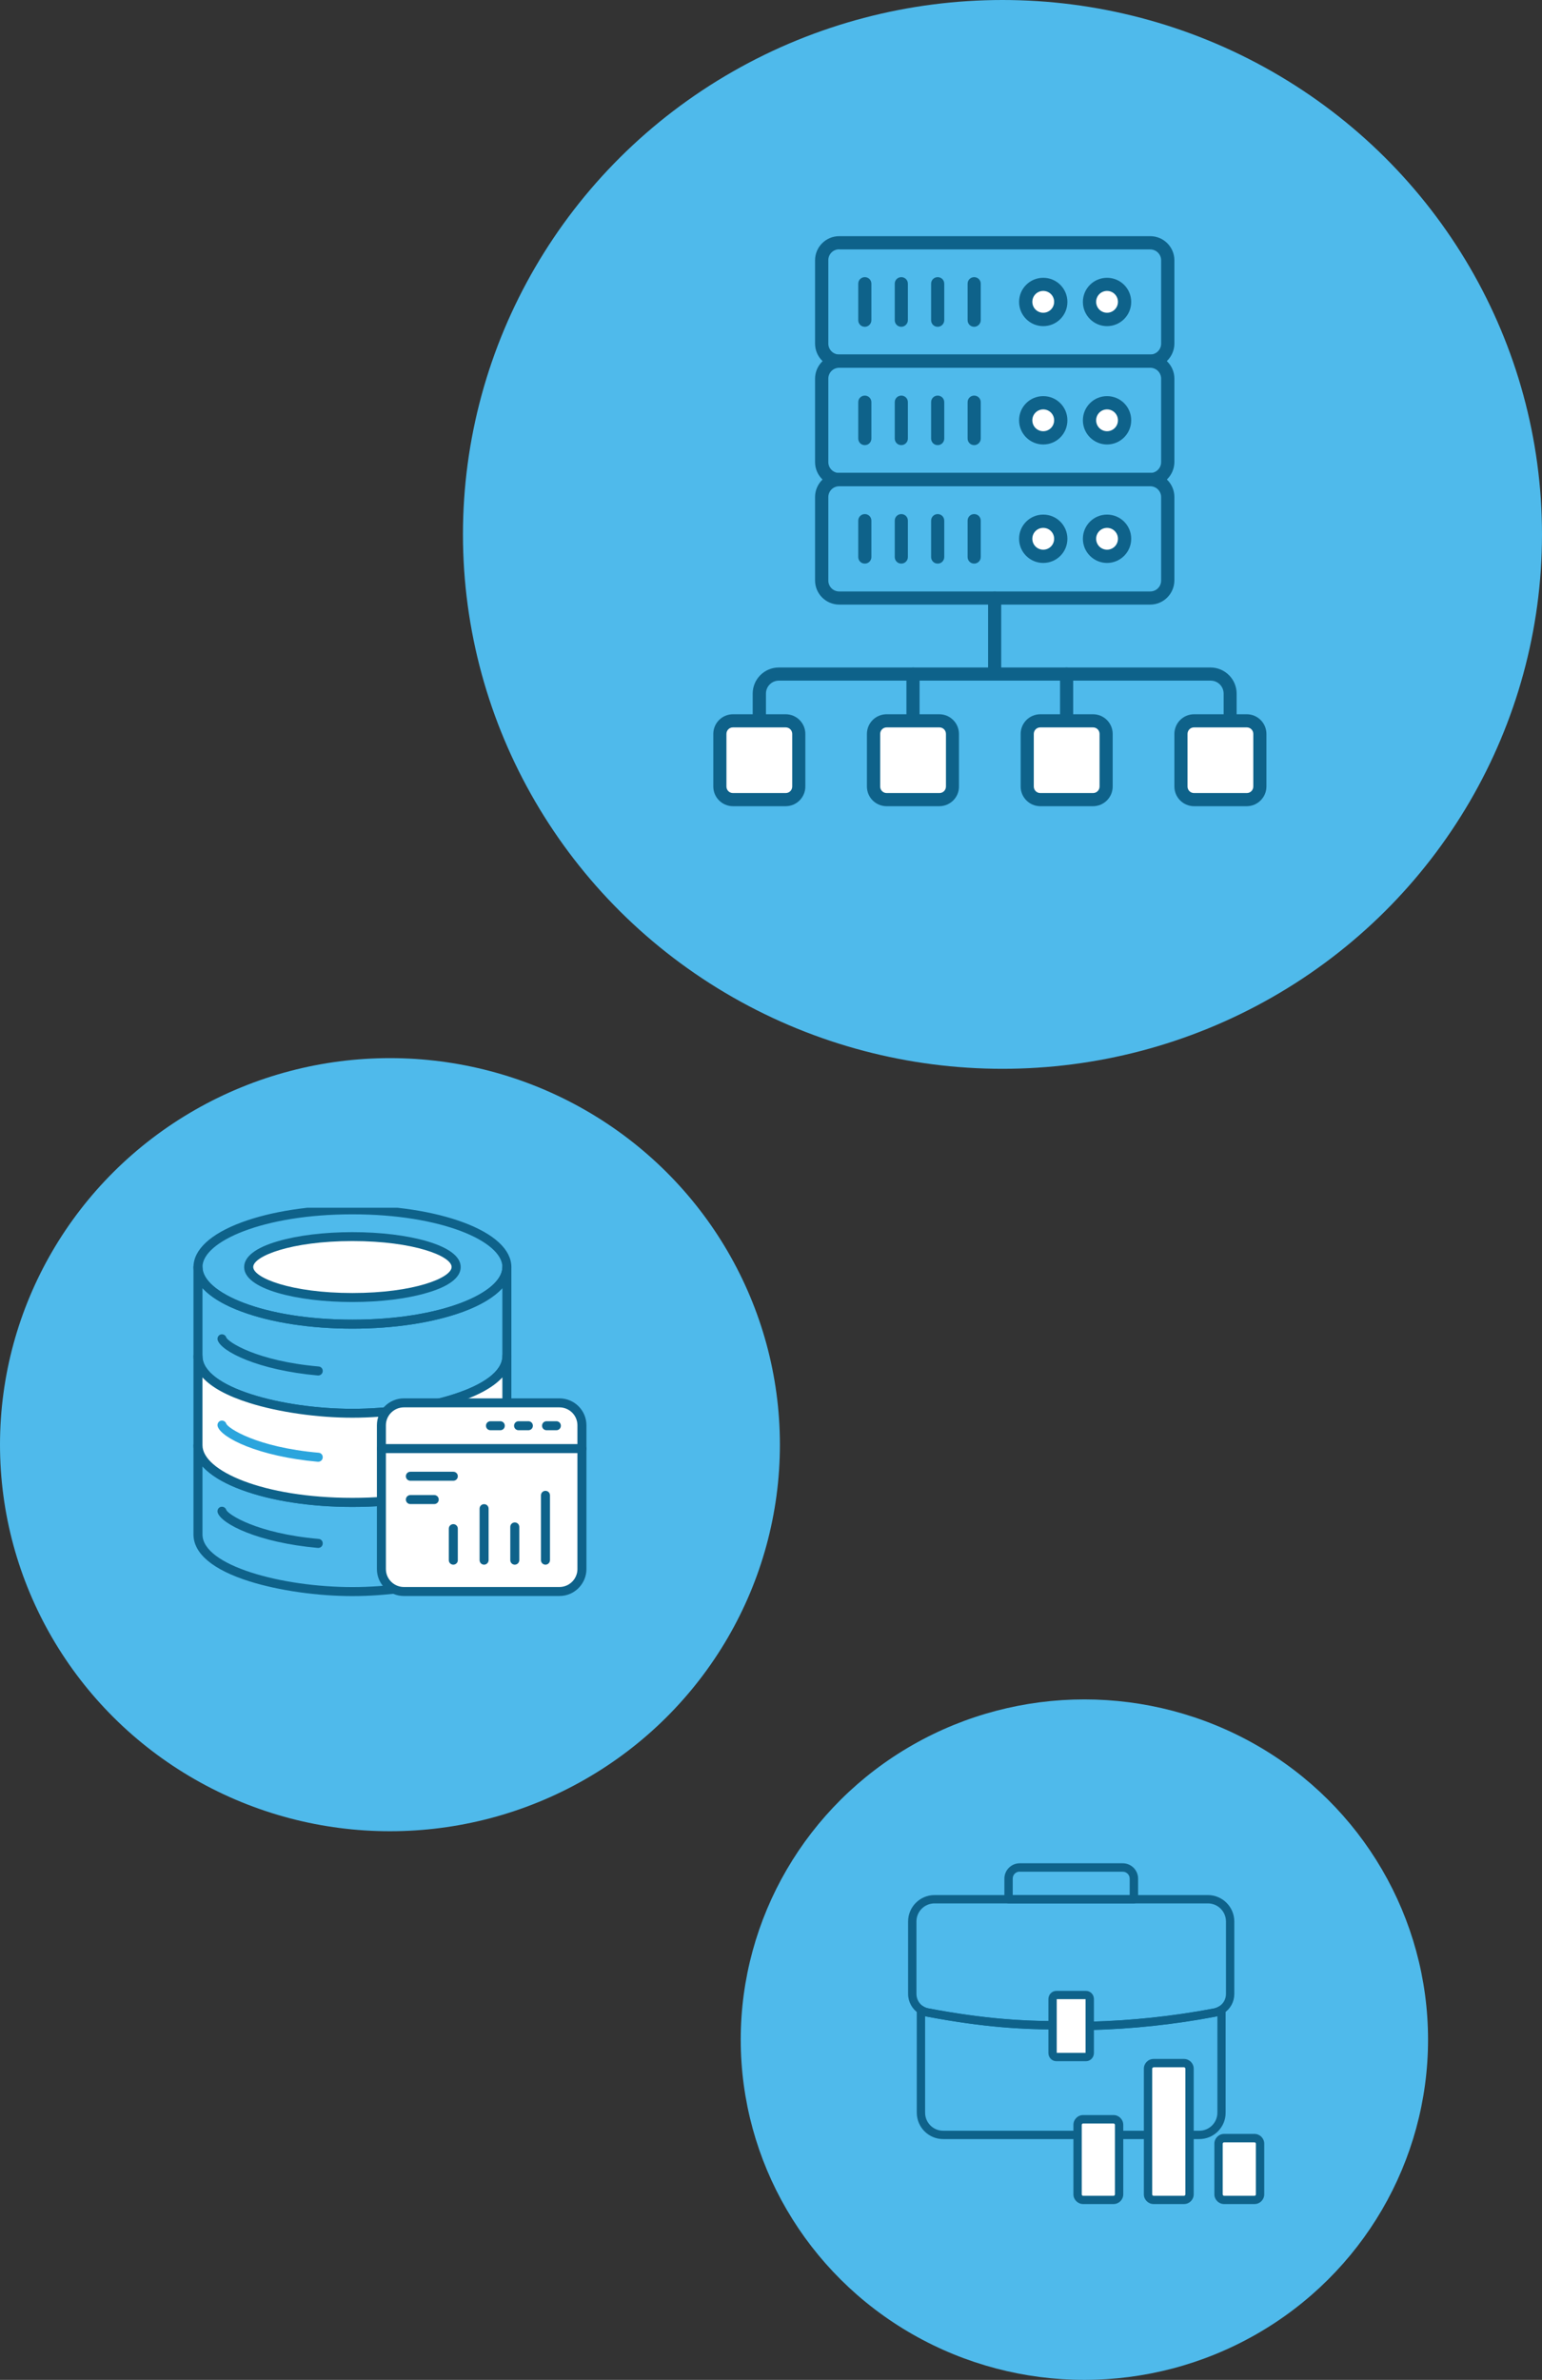 <svg width="433" height="668" viewBox="0 0 433 668" fill="none" xmlns="http://www.w3.org/2000/svg">
<rect x="0" y="0" width="433" height="668" fill="#333333" stroke="none"/>
<ellipse cx="281.5" cy="150" rx="151.5" ry="150" fill="#4FBAEB"/>
<ellipse cx="109.5" cy="405.5" rx="109.5" ry="108.5" fill="#4FBAEB"/>
<ellipse cx="304.5" cy="572.5" rx="96.5" ry="95.5" fill="#4FBAEB"/>
<g clip-path="url(#clip0_2631_2144)">
<path d="M128.101 355.627C128.101 360.353 115.06 364.195 98.986 364.195C82.913 364.195 69.872 360.353 69.872 355.627C69.872 350.901 82.913 347.085 98.986 347.085C115.06 347.06 128.101 350.901 128.101 355.627Z" fill="white"/>
<path d="M98.961 365.458C91.076 365.458 83.62 364.548 78.01 362.906C71.843 361.086 68.558 358.584 68.558 355.652C68.558 352.721 71.818 350.193 78.01 348.399C83.62 346.756 91.051 345.846 98.961 345.846C106.871 345.846 114.302 346.756 119.912 348.399C126.079 350.219 129.364 352.721 129.364 355.652C129.364 358.584 126.104 361.086 119.912 362.88C114.302 364.548 106.871 365.458 98.961 365.458ZM98.961 348.348C81.7 348.348 71.11 352.594 71.11 355.627C71.11 358.66 81.7 362.931 98.961 362.931C116.223 362.931 126.812 358.685 126.812 355.627C126.837 352.569 116.223 348.348 98.961 348.348Z" fill="#0E628A"/>
<path d="M98.961 372.939C87.234 372.939 76.19 371.246 67.875 368.163C59.131 364.953 54.329 360.505 54.329 355.652C54.329 350.775 59.131 346.327 67.85 343.092C76.19 340.008 87.234 338.315 98.961 338.315C110.688 338.315 121.732 340.008 130.072 343.092C138.791 346.327 143.593 350.775 143.593 355.627V355.652C143.593 360.505 138.791 364.953 130.072 368.188C121.732 371.246 110.688 372.939 98.961 372.939ZM98.961 340.842C73.764 340.842 56.856 348.5 56.856 355.627C56.856 362.779 73.764 370.412 98.961 370.412C124.158 370.412 141.066 362.779 141.066 355.652V355.627C141.066 348.5 124.158 340.842 98.961 340.842Z" fill="#0E628A"/>
<path d="M98.961 397.959C89.13 397.959 78.338 396.418 70.099 393.84C59.788 390.58 54.329 386.031 54.329 380.647V355.652C54.329 354.945 54.885 354.389 55.593 354.389C56.3 354.389 56.856 354.945 56.856 355.652C56.856 362.779 73.764 370.412 98.961 370.412C124.158 370.412 141.066 362.779 141.066 355.652C141.066 354.945 141.622 354.389 142.33 354.389C143.037 354.389 143.593 354.945 143.593 355.652V380.647C143.593 386.031 138.134 390.58 127.798 393.84C119.584 396.418 108.792 397.959 98.961 397.959ZM56.856 361.541V380.647C56.856 389.367 79.046 395.432 98.961 395.432C118.876 395.432 141.066 389.367 141.066 380.647V361.541C138.817 364.043 135.076 366.318 130.072 368.163C121.732 371.246 110.688 372.939 98.961 372.939C87.234 372.939 76.19 371.246 67.875 368.163C62.846 366.318 59.106 364.043 56.856 361.541Z" fill="#0E628A"/>
<path d="M98.961 448C89.13 448 78.338 446.458 70.099 443.88C59.788 440.646 54.329 436.071 54.329 430.688V405.693C54.329 404.985 54.885 404.429 55.593 404.429C56.3 404.429 56.856 404.985 56.856 405.693C56.856 412.82 73.764 420.452 98.961 420.452C124.158 420.452 141.066 412.82 141.066 405.693C141.066 404.985 141.622 404.429 142.33 404.429C143.037 404.429 143.593 404.985 143.593 405.693V430.688C143.593 436.071 138.134 440.62 127.798 443.88C119.584 446.458 108.792 448 98.961 448ZM56.856 411.582V430.688C56.856 439.407 79.046 445.473 98.961 445.473C118.876 445.473 141.066 439.407 141.066 430.688V411.582C138.817 414.084 135.076 416.358 130.072 418.203C121.732 421.286 110.688 422.98 98.961 422.98C87.234 422.98 76.19 421.286 67.875 418.203C62.846 416.358 59.106 414.084 56.856 411.582Z" fill="#0E628A"/>
<path d="M142.33 380.647V405.693C142.33 414.539 122.92 421.716 98.961 421.716C75.002 421.716 55.593 414.539 55.593 405.693V380.647C55.593 391.186 80.891 396.696 98.961 396.696C117.031 396.696 142.33 391.186 142.33 380.647Z" fill="white"/>
<path d="M98.961 422.98C87.234 422.98 76.19 421.286 67.875 418.203C59.131 414.993 54.329 410.545 54.329 405.693V380.647C54.329 379.94 54.885 379.384 55.593 379.384C56.3 379.384 56.856 379.94 56.856 380.647C56.856 389.367 79.046 395.432 98.961 395.432C118.876 395.432 141.066 389.367 141.066 380.647C141.066 379.94 141.622 379.384 142.33 379.384C143.037 379.384 143.593 379.94 143.593 380.647V405.693C143.593 410.545 138.791 414.993 130.072 418.228C121.732 421.286 110.688 422.98 98.961 422.98ZM56.856 386.612V405.668C56.856 412.795 73.764 420.427 98.961 420.427C124.158 420.427 141.066 412.795 141.066 405.668V386.612C138.513 389.417 134.04 391.869 127.798 393.815C119.559 396.393 108.792 397.934 98.961 397.934C89.13 397.934 78.338 396.393 70.099 393.815C63.882 391.869 59.409 389.442 56.856 386.612Z" fill="#0E628A"/>
<path d="M89.357 386.081C89.332 386.081 89.282 386.081 89.256 386.081C72.5 384.59 62.138 379.359 61.127 376.174C60.925 375.517 61.279 374.784 61.936 374.582C62.593 374.38 63.326 374.734 63.528 375.391C63.983 376.629 71.97 382.012 89.484 383.554C90.191 383.604 90.697 384.236 90.621 384.919C90.57 385.576 90.014 386.081 89.357 386.081Z" fill="#0E628A"/>
<path d="M89.357 410.293C89.332 410.293 89.282 410.293 89.256 410.293C72.5 408.802 62.138 403.57 61.127 400.386C60.925 399.729 61.279 398.996 61.936 398.793C62.593 398.591 63.326 398.945 63.528 399.602C63.983 400.841 71.97 406.224 89.484 407.765C90.191 407.816 90.697 408.448 90.621 409.13C90.57 409.787 90.014 410.293 89.357 410.293Z" fill="#2BA5DD"/>
<path d="M89.357 434.479C89.332 434.479 89.282 434.479 89.256 434.479C72.5 432.988 62.138 427.756 61.127 424.572C60.925 423.915 61.279 423.182 61.936 422.98C62.593 422.778 63.326 423.131 63.528 423.788C63.983 425.027 71.97 430.41 89.484 431.952C90.191 432.002 90.697 432.634 90.621 433.316C90.57 433.999 90.014 434.479 89.357 434.479Z" fill="#0E628A"/>
<path d="M163.433 400.057V440.418C163.433 442.945 161.916 445.144 159.743 446.13C158.934 446.509 158.049 446.711 157.114 446.711H113.417C109.93 446.711 107.099 443.906 107.099 440.418V400.057C107.099 396.569 109.904 393.764 113.417 393.764H157.089C160.652 393.764 163.433 396.671 163.433 400.057Z" fill="white"/>
<path d="M157.089 447.975H113.417C109.247 447.975 105.835 444.588 105.835 440.418V400.057C105.835 395.887 109.222 392.5 113.417 392.5H157.089C161.284 392.5 164.671 395.887 164.671 400.057V440.418C164.671 443.35 162.927 446.054 160.248 447.292C159.262 447.747 158.201 447.975 157.089 447.975ZM113.417 395.028C110.637 395.028 108.363 397.277 108.363 400.057V440.418C108.363 443.198 110.637 445.447 113.417 445.447H157.089C157.822 445.447 158.53 445.296 159.187 444.993C160.981 444.184 162.144 442.389 162.144 440.418V400.057C162.144 397.277 159.869 395.028 157.089 395.028H113.417Z" fill="#0E628A"/>
<path d="M156.23 401.447H153.475C152.767 401.447 152.211 400.891 152.211 400.183C152.211 399.476 152.767 398.92 153.475 398.92H156.23C156.937 398.92 157.493 399.476 157.493 400.183C157.493 400.891 156.937 401.447 156.23 401.447Z" fill="#0E628A"/>
<path d="M148.37 401.447H145.615C144.907 401.447 144.351 400.891 144.351 400.183C144.351 399.476 144.907 398.92 145.615 398.92H148.37C149.077 398.92 149.633 399.476 149.633 400.183C149.633 400.891 149.077 401.447 148.37 401.447Z" fill="#0E628A"/>
<path d="M140.485 401.447H137.73C137.022 401.447 136.466 400.891 136.466 400.183C136.466 399.476 137.022 398.92 137.73 398.92H140.485C141.192 398.92 141.748 399.476 141.748 400.183C141.748 400.891 141.192 401.447 140.485 401.447Z" fill="#0E628A"/>
<path d="M127.292 439.18C126.585 439.18 126.029 438.624 126.029 437.916V429.071C126.029 428.363 126.585 427.807 127.292 427.807C128 427.807 128.556 428.363 128.556 429.071V437.916C128.581 438.598 128 439.18 127.292 439.18Z" fill="#0E628A"/>
<path d="M135.936 439.18C135.228 439.18 134.672 438.624 134.672 437.916V423.46C134.672 422.752 135.228 422.196 135.936 422.196C136.643 422.196 137.199 422.752 137.199 423.46V437.916C137.199 438.598 136.618 439.18 135.936 439.18Z" fill="#0E628A"/>
<path d="M144.554 439.18C143.846 439.18 143.29 438.624 143.29 437.916V428.59C143.29 427.883 143.846 427.327 144.554 427.327C145.261 427.327 145.817 427.883 145.817 428.59V437.916C145.817 438.599 145.261 439.18 144.554 439.18Z" fill="#0E628A"/>
<path d="M153.172 439.18C152.464 439.18 151.908 438.624 151.908 437.916V419.719C151.908 419.012 152.464 418.456 153.172 418.456C153.879 418.456 154.435 419.012 154.435 419.719V437.916C154.435 438.598 153.879 439.18 153.172 439.18Z" fill="#0E628A"/>
<path d="M127.292 415.625H115.237C114.529 415.625 113.973 415.069 113.973 414.362C113.973 413.654 114.529 413.098 115.237 413.098H127.292C128 413.098 128.556 413.654 128.556 414.362C128.556 415.069 128 415.625 127.292 415.625Z" fill="#0E628A"/>
<path d="M121.934 422.171H115.237C114.529 422.171 113.973 421.615 113.973 420.907C113.973 420.2 114.529 419.644 115.237 419.644H121.934C122.642 419.644 123.198 420.2 123.198 420.907C123.198 421.615 122.642 422.171 121.934 422.171Z" fill="#0E628A"/>
<path d="M163.407 407.866H107.099C106.391 407.866 105.835 407.31 105.835 406.603C105.835 405.895 106.391 405.339 107.099 405.339H163.407C164.115 405.339 164.671 405.895 164.671 406.603C164.671 407.31 164.115 407.866 163.407 407.866Z" fill="#0E628A"/>
</g>
<path d="M224.3 206.012V220.758C224.3 222.786 222.641 224.445 220.613 224.445H205.83C203.802 224.445 202.143 222.786 202.143 220.758V206.012C202.143 203.984 203.802 202.325 205.83 202.325H220.613C222.641 202.288 224.3 203.947 224.3 206.012Z" fill="white"/>
<path d="M220.613 226.288H205.83C202.77 226.288 200.3 223.818 200.3 220.758V206.012C200.3 202.952 202.77 200.482 205.83 200.482H220.613C223.673 200.482 226.143 202.952 226.143 206.012V220.758C226.143 223.818 223.673 226.288 220.613 226.288ZM205.83 204.168C204.798 204.168 203.987 204.979 203.987 206.012V220.758C203.987 221.79 204.798 222.602 205.83 222.602H220.613C221.646 222.602 222.457 221.79 222.457 220.758V206.012C222.457 204.979 221.646 204.168 220.613 204.168H205.83Z" fill="#0E628A"/>
<path d="M267.47 206.012V220.758C267.47 222.786 265.811 224.445 263.784 224.445H249C246.973 224.445 245.314 222.786 245.314 220.758V206.012C245.314 203.984 246.973 202.325 249 202.325H263.784C265.811 202.288 267.47 203.947 267.47 206.012Z" fill="white"/>
<path d="M263.747 226.288H248.964C245.904 226.288 243.434 223.818 243.434 220.758V206.012C243.434 202.952 245.904 200.482 248.964 200.482H263.747C266.807 200.482 269.277 202.952 269.277 206.012V220.758C269.314 223.818 266.807 226.288 263.747 226.288ZM249 204.168C247.968 204.168 247.157 204.979 247.157 206.012V220.758C247.157 221.79 247.968 222.602 249 222.602H263.784C264.816 222.602 265.627 221.79 265.627 220.758V206.012C265.627 204.979 264.816 204.168 263.784 204.168H249Z" fill="#0E628A"/>
<path d="M310.604 206.012V220.758C310.604 222.786 308.945 224.445 306.918 224.445H292.134C290.106 224.445 288.448 222.786 288.448 220.758V206.012C288.448 203.984 290.106 202.325 292.134 202.325H306.918C308.945 202.288 310.604 203.947 310.604 206.012Z" fill="white"/>
<path d="M306.917 226.288H292.134C289.074 226.288 286.604 223.818 286.604 220.758V206.012C286.604 202.952 289.074 200.482 292.134 200.482H306.917C309.977 200.482 312.447 202.952 312.447 206.012V220.758C312.447 223.818 309.977 226.288 306.917 226.288ZM292.134 204.168C291.102 204.168 290.291 204.979 290.291 206.012V220.758C290.291 221.79 291.102 222.602 292.134 222.602H306.917C307.95 222.602 308.761 221.79 308.761 220.758V206.012C308.761 204.979 307.95 204.168 306.917 204.168H292.134Z" fill="#0E628A"/>
<path d="M353.775 206.012V220.758C353.775 222.786 352.116 224.445 350.088 224.445H335.305C333.277 224.445 331.618 222.786 331.618 220.758V206.012C331.618 203.984 333.277 202.325 335.305 202.325H350.088C352.116 202.288 353.775 203.947 353.775 206.012Z" fill="white"/>
<path d="M350.088 226.288H335.305C332.245 226.288 329.775 223.818 329.775 220.758V206.012C329.775 202.952 332.245 200.482 335.305 200.482H350.088C353.148 200.482 355.618 202.952 355.618 206.012V220.758C355.618 223.818 353.111 226.288 350.088 226.288ZM335.305 204.168C334.272 204.168 333.461 204.979 333.461 206.012V220.758C333.461 221.79 334.272 222.602 335.305 222.602H350.088C351.12 222.602 351.931 221.79 351.931 220.758V206.012C351.931 204.979 351.12 204.168 350.088 204.168H335.305Z" fill="#0E628A"/>
<path d="M213.203 203.468C212.171 203.468 211.36 202.657 211.36 201.625V194.694C211.36 190.638 214.641 187.357 218.696 187.357H277.461V167.892C277.461 166.86 278.272 166.048 279.305 166.048C280.337 166.048 281.148 166.86 281.148 167.892V189.201C281.148 190.233 280.337 191.044 279.305 191.044H218.733C216.705 191.044 215.083 192.666 215.083 194.694V201.588C215.083 202.62 214.235 203.468 213.203 203.468Z" fill="#0E628A"/>
<path d="M345.443 203.468C344.411 203.468 343.6 202.657 343.6 201.625V194.694C343.6 192.666 341.978 191.044 339.95 191.044H279.305C278.272 191.044 277.461 190.233 277.461 189.201C277.461 188.168 278.272 187.357 279.305 187.357H339.913C343.968 187.357 347.249 190.638 347.249 194.694V201.588C347.286 202.62 346.438 203.468 345.443 203.468Z" fill="#0E628A"/>
<path d="M256.374 203.468C255.341 203.468 254.53 202.657 254.53 201.625V189.201C254.53 188.168 255.341 187.357 256.374 187.357C257.406 187.357 258.217 188.168 258.217 189.201V201.588C258.217 202.62 257.406 203.468 256.374 203.468Z" fill="#0E628A"/>
<path d="M299.507 203.468C298.475 203.468 297.664 202.657 297.664 201.625V189.201C297.664 188.168 298.475 187.357 299.507 187.357C300.54 187.357 301.351 188.168 301.351 189.201V201.588C301.351 202.62 300.54 203.468 299.507 203.468Z" fill="#0E628A"/>
<path d="M242.844 158.196C241.812 158.196 241 157.385 241 156.353V146.141C241 145.108 241.812 144.297 242.844 144.297C243.876 144.297 244.687 145.108 244.687 146.141V156.353C244.687 157.385 243.876 158.196 242.844 158.196Z" fill="#0E628A"/>
<path d="M253.093 158.196C252.06 158.196 251.249 157.385 251.249 156.353V146.141C251.249 145.108 252.06 144.297 253.093 144.297C254.125 144.297 254.936 145.108 254.936 146.141V156.353C254.936 157.385 254.088 158.196 253.093 158.196Z" fill="#0E628A"/>
<path d="M263.304 158.196C262.272 158.196 261.461 157.385 261.461 156.353V146.141C261.461 145.108 262.272 144.297 263.304 144.297C264.337 144.297 265.148 145.108 265.148 146.141V156.353C265.148 157.385 264.337 158.196 263.304 158.196Z" fill="#0E628A"/>
<path d="M273.553 158.196C272.521 158.196 271.71 157.385 271.71 156.353V146.141C271.71 145.108 272.521 144.297 273.553 144.297C274.586 144.297 275.397 145.108 275.397 146.141V156.353C275.397 157.385 274.549 158.196 273.553 158.196Z" fill="#0E628A"/>
<path d="M310.862 156.168C313.591 156.168 315.802 153.957 315.802 151.228C315.802 148.5 313.591 146.288 310.862 146.288C308.134 146.288 305.922 148.5 305.922 151.228C305.922 153.957 308.134 156.168 310.862 156.168Z" fill="white"/>
<path d="M310.862 158.012C307.139 158.012 304.079 154.989 304.079 151.228C304.079 147.468 307.102 144.445 310.862 144.445C314.623 144.445 317.646 147.468 317.646 151.228C317.646 154.989 314.586 158.012 310.862 158.012ZM310.862 148.168C309.166 148.168 307.802 149.532 307.802 151.228C307.802 152.924 309.166 154.288 310.862 154.288C312.558 154.288 313.922 152.924 313.922 151.228C313.922 149.532 312.558 148.168 310.862 148.168Z" fill="#0E628A"/>
<path d="M292.945 156.168C295.673 156.168 297.885 153.957 297.885 151.228C297.885 148.5 295.673 146.288 292.945 146.288C290.217 146.288 288.005 148.5 288.005 151.228C288.005 153.957 290.217 156.168 292.945 156.168Z" fill="white"/>
<path d="M292.945 158.012C289.222 158.012 286.162 154.989 286.162 151.228C286.162 147.468 289.185 144.445 292.945 144.445C296.706 144.445 299.729 147.468 299.729 151.228C299.729 154.989 296.706 158.012 292.945 158.012ZM292.945 148.168C291.249 148.168 289.885 149.532 289.885 151.228C289.885 152.924 291.249 154.288 292.945 154.288C294.641 154.288 296.005 152.924 296.005 151.228C296.005 149.532 294.641 148.168 292.945 148.168Z" fill="#0E628A"/>
<path d="M322.991 169.698H235.655C231.931 169.698 228.872 166.675 228.872 162.915V139.505C228.872 135.781 231.895 132.721 235.655 132.721H322.991C326.715 132.721 329.775 135.744 329.775 139.505V162.915C329.738 166.675 326.715 169.698 322.991 169.698ZM235.655 136.482C233.959 136.482 232.595 137.846 232.595 139.542V162.952C232.595 164.648 233.959 166.012 235.655 166.012H322.991C324.687 166.012 326.051 164.648 326.051 162.952V139.542C326.051 137.846 324.687 136.482 322.991 136.482H235.655Z" fill="#0E628A"/>
<path d="M242.844 124.943C241.812 124.943 241 124.131 241 123.099V112.887C241 111.855 241.812 111.044 242.844 111.044C243.876 111.044 244.687 111.855 244.687 112.887V123.099C244.687 124.131 243.876 124.943 242.844 124.943Z" fill="#0E628A"/>
<path d="M253.093 124.943C252.06 124.943 251.249 124.131 251.249 123.099V112.887C251.249 111.855 252.06 111.044 253.093 111.044C254.125 111.044 254.936 111.855 254.936 112.887V123.099C254.936 124.131 254.088 124.943 253.093 124.943Z" fill="#0E628A"/>
<path d="M263.304 124.943C262.272 124.943 261.461 124.131 261.461 123.099V112.887C261.461 111.855 262.272 111.044 263.304 111.044C264.337 111.044 265.148 111.855 265.148 112.887V123.099C265.148 124.131 264.337 124.943 263.304 124.943Z" fill="#0E628A"/>
<path d="M273.553 124.943C272.521 124.943 271.71 124.131 271.71 123.099V112.887C271.71 111.855 272.521 111.044 273.553 111.044C274.586 111.044 275.397 111.855 275.397 112.887V123.099C275.397 124.131 274.549 124.943 273.553 124.943Z" fill="#0E628A"/>
<path d="M312.761 122.572C315.282 121.528 316.479 118.638 315.434 116.117C314.39 113.597 311.5 112.4 308.98 113.444C306.459 114.488 305.262 117.378 306.306 119.899C307.35 122.419 310.24 123.616 312.761 122.572Z" fill="white"/>
<path d="M310.862 124.758C307.139 124.758 304.079 121.735 304.079 117.975C304.079 114.214 307.102 111.191 310.862 111.191C314.623 111.191 317.646 114.214 317.646 117.975C317.646 121.735 314.586 124.758 310.862 124.758ZM310.862 114.915C309.166 114.915 307.802 116.279 307.802 117.975C307.802 119.671 309.166 121.035 310.862 121.035C312.558 121.035 313.922 119.671 313.922 117.975C313.922 116.279 312.558 114.915 310.862 114.915Z" fill="#0E628A"/>
<path d="M297.778 119.155C298.405 116.5 296.76 113.839 294.105 113.212C291.45 112.585 288.789 114.23 288.162 116.885C287.535 119.54 289.18 122.201 291.835 122.828C294.49 123.455 297.151 121.81 297.778 119.155Z" fill="white"/>
<path d="M292.945 124.758C289.222 124.758 286.162 121.735 286.162 117.975C286.162 114.214 289.185 111.191 292.945 111.191C296.706 111.191 299.729 114.214 299.729 117.975C299.729 121.735 296.706 124.758 292.945 124.758ZM292.945 114.915C291.249 114.915 289.885 116.279 289.885 117.975C289.885 119.671 291.249 121.035 292.945 121.035C294.641 121.035 296.005 119.671 296.005 117.975C296.005 116.279 294.641 114.915 292.945 114.915Z" fill="#0E628A"/>
<path d="M322.991 136.482H235.655C231.931 136.482 228.872 133.459 228.872 129.698V106.288C228.872 102.565 231.895 99.505 235.655 99.505H322.991C326.715 99.505 329.775 102.528 329.775 106.288V129.698C329.738 133.422 326.715 136.482 322.991 136.482ZM235.655 103.228C233.959 103.228 232.595 104.592 232.595 106.288V129.698C232.595 131.394 233.959 132.758 235.655 132.758H322.991C324.687 132.758 326.051 131.394 326.051 129.698V106.288C326.051 104.592 324.687 103.228 322.991 103.228H235.655Z" fill="#0E628A"/>
<path d="M242.844 91.726C241.812 91.726 241 90.915 241 89.883V79.634C241 78.602 241.812 77.79 242.844 77.79C243.876 77.79 244.687 78.602 244.687 79.634V89.883C244.687 90.878 243.876 91.726 242.844 91.726Z" fill="#0E628A"/>
<path d="M253.093 91.726C252.06 91.726 251.249 90.915 251.249 89.883V79.634C251.249 78.602 252.06 77.79 253.093 77.79C254.125 77.79 254.936 78.602 254.936 79.634V89.883C254.936 90.878 254.088 91.726 253.093 91.726Z" fill="#0E628A"/>
<path d="M263.304 91.726C262.272 91.726 261.461 90.915 261.461 89.883V79.634C261.461 78.602 262.272 77.79 263.304 77.79C264.337 77.79 265.148 78.602 265.148 79.634V89.883C265.148 90.878 264.337 91.726 263.304 91.726Z" fill="#0E628A"/>
<path d="M273.553 91.726C272.521 91.726 271.71 90.915 271.71 89.883V79.634C271.71 78.602 272.521 77.79 273.553 77.79C274.586 77.79 275.397 78.602 275.397 79.634V89.883C275.397 90.878 274.549 91.726 273.553 91.726Z" fill="#0E628A"/>
<path d="M315.74 85.541C316.177 82.848 314.348 80.311 311.655 79.874C308.962 79.436 306.424 81.265 305.987 83.959C305.55 86.652 307.379 89.189 310.072 89.626C312.765 90.063 315.303 88.234 315.74 85.541Z" fill="white"/>
<path d="M310.862 91.542C307.139 91.542 304.079 88.519 304.079 84.758C304.079 80.998 307.102 77.975 310.862 77.975C314.623 77.975 317.646 80.998 317.646 84.758C317.646 88.519 314.586 91.542 310.862 91.542ZM310.862 81.661C309.166 81.661 307.802 83.025 307.802 84.721C307.802 86.417 309.166 87.781 310.862 87.781C312.558 87.781 313.922 86.417 313.922 84.721C313.922 83.025 312.558 81.661 310.862 81.661Z" fill="#0E628A"/>
<path d="M296.443 88.26C298.372 86.331 298.372 83.203 296.443 81.273C294.514 79.344 291.386 79.344 289.457 81.273C287.528 83.203 287.528 86.331 289.457 88.26C291.386 90.189 294.514 90.189 296.443 88.26Z" fill="white"/>
<path d="M292.945 91.542C289.222 91.542 286.162 88.519 286.162 84.758C286.162 80.998 289.185 77.975 292.945 77.975C296.706 77.975 299.729 80.998 299.729 84.758C299.729 88.519 296.706 91.542 292.945 91.542ZM292.945 81.661C291.249 81.661 289.885 83.025 289.885 84.721C289.885 86.417 291.249 87.781 292.945 87.781C294.641 87.781 296.005 86.417 296.005 84.721C296.005 83.025 294.641 81.661 292.945 81.661Z" fill="#0E628A"/>
<path d="M322.991 103.228H235.655C231.931 103.228 228.872 100.205 228.872 96.445V73.072C228.872 69.311 231.931 66.288 235.655 66.288H322.991C326.715 66.288 329.775 69.311 329.775 73.072V96.482C329.738 100.168 326.715 103.228 322.991 103.228ZM235.655 69.975C233.959 69.975 232.595 71.339 232.595 73.035V96.445C232.595 98.141 233.959 99.505 235.655 99.505H322.991C324.687 99.505 326.051 98.141 326.051 96.445V73.072C326.051 71.376 324.687 70.012 322.991 70.012H235.655V69.975Z" fill="#0E628A"/>
<path d="M283.207 534.259C282.903 534.259 282.598 534.142 282.388 533.908C282.177 533.698 282.037 533.393 282.037 533.089V527.307C282.037 524.943 283.956 523 286.344 523H315.276C317.641 523 319.583 524.919 319.583 527.307V533.089C319.583 533.744 319.068 534.259 318.413 534.259H283.207ZM286.32 525.341C285.244 525.341 284.377 526.207 284.377 527.284V531.919H317.219V527.307C317.219 526.23 316.353 525.364 315.276 525.364H286.32V525.341Z" fill="#0E628A"/>
<path d="M306.007 569.793C305.375 569.793 304.86 569.278 304.836 568.646C304.813 567.991 305.328 567.452 305.983 567.452C317.594 567.171 329.345 565.931 340.932 563.73C341.493 563.59 341.985 563.379 342.383 563.122C343.553 562.373 344.256 561.085 344.256 559.681V539.339C344.256 536.53 341.985 534.259 339.176 534.259H262.42C259.611 534.259 257.341 536.53 257.341 539.339V559.681C257.341 561.062 258.066 562.396 259.213 563.122C259.658 563.403 260.126 563.613 260.665 563.707C276.77 566.75 287.35 567.218 295.566 567.288C296.222 567.288 296.737 567.827 296.737 568.459C296.737 569.114 296.199 569.629 295.566 569.629C287.233 569.582 276.536 569.114 260.22 566.024C259.377 565.861 258.628 565.533 257.949 565.111C256.147 563.941 255 561.881 255 559.681V539.339C255 535.243 258.324 531.919 262.42 531.919H339.176C343.272 531.919 346.596 535.243 346.596 539.339V559.681C346.596 561.881 345.496 563.894 343.647 565.088C343.015 565.509 342.289 565.79 341.447 566.001C341.423 566.001 341.4 566.001 341.376 566.024C329.649 568.248 317.757 569.512 306.007 569.793Z" fill="#0E628A"/>
<path d="M336.765 600.411H264.855C260.759 600.411 257.435 597.087 257.435 592.991V564.128C257.435 563.707 257.669 563.309 258.043 563.098C258.418 562.888 258.886 562.911 259.237 563.145C259.658 563.426 260.127 563.613 260.665 563.73C276.77 566.773 287.35 567.242 295.567 567.312C296.222 567.312 296.737 567.85 296.737 568.482C296.737 569.138 296.199 569.653 295.567 569.653C287.233 569.582 276.536 569.114 260.22 566.024C260.056 566.001 259.916 565.954 259.775 565.907V592.991C259.775 595.8 262.046 598.07 264.855 598.07H336.765C339.574 598.07 341.845 595.8 341.845 592.991V565.907C341.728 565.954 341.587 565.977 341.447 566.024C341.423 566.024 341.4 566.024 341.377 566.048C329.649 568.271 317.758 569.536 306.007 569.816C305.351 569.816 304.813 569.325 304.813 568.669C304.789 568.014 305.304 567.476 305.96 567.476C317.57 567.195 329.321 565.954 340.908 563.754C341.47 563.613 341.962 563.403 342.36 563.145C342.711 562.911 343.179 562.888 343.553 563.098C343.928 563.309 344.162 563.707 344.162 564.128V592.991C344.186 597.087 340.862 600.411 336.765 600.411Z" fill="#0E628A"/>
<path d="M353.83 601.722V615.931C353.83 616.797 353.127 617.499 352.261 617.499H343.741C342.875 617.499 342.172 616.797 342.172 615.931V601.722C342.172 600.856 342.875 600.154 343.741 600.154H352.261C353.127 600.154 353.83 600.856 353.83 601.722Z" fill="white"/>
<path d="M352.261 618.646H343.741C342.243 618.646 341.002 617.429 341.002 615.907V601.698C341.002 600.2 342.219 598.96 343.741 598.96H352.261C353.759 598.96 355 600.177 355 601.698V615.907C355 617.429 353.783 618.646 352.261 618.646ZM343.741 601.324C343.53 601.324 343.343 601.488 343.343 601.722V615.931C343.343 616.141 343.507 616.329 343.741 616.329H352.261C352.472 616.329 352.659 616.165 352.659 615.931V601.722C352.659 601.511 352.495 601.324 352.261 601.324H343.741Z" fill="#0E628A"/>
<path d="M314.223 596.432V615.931C314.223 616.797 313.521 617.499 312.654 617.499H304.157C303.291 617.499 302.589 616.797 302.589 615.931V596.432C302.589 595.566 303.291 594.863 304.157 594.863H312.678C313.544 594.863 314.223 595.566 314.223 596.432Z" fill="white"/>
<path d="M312.678 618.646H304.157C302.659 618.646 301.418 617.429 301.418 615.907V596.408C301.418 594.91 302.636 593.669 304.157 593.669H312.678C314.176 593.669 315.417 594.887 315.417 596.408V615.907C315.417 617.429 314.176 618.646 312.678 618.646ZM304.157 596.034C303.947 596.034 303.759 596.198 303.759 596.432V615.931C303.759 616.141 303.923 616.329 304.157 616.329H312.678C312.888 616.329 313.076 616.165 313.076 615.931V596.432C313.076 596.221 312.912 596.034 312.678 596.034H304.157Z" fill="#0E628A"/>
<path d="M332.458 579.109H323.937C323.071 579.109 322.369 579.812 322.369 580.678C322.369 593.459 322.369 603.524 322.369 615.931C322.369 616.797 323.071 617.499 323.937 617.499H332.458C333.324 617.499 334.026 616.797 334.026 615.931V580.654C334.026 579.788 333.324 579.109 332.458 579.109Z" fill="white"/>
<path d="M332.458 618.646H323.937C322.439 618.646 321.198 617.429 321.198 615.907V580.655C321.198 579.156 322.416 577.916 323.937 577.916H332.458C333.956 577.916 335.197 579.133 335.197 580.655V615.907C335.197 617.429 333.979 618.646 332.458 618.646ZM323.937 580.28C323.727 580.28 323.539 580.444 323.539 580.678V615.931C323.539 616.141 323.703 616.329 323.937 616.329H332.458C332.669 616.329 332.856 616.165 332.856 615.931V580.655C332.856 580.444 332.692 580.257 332.458 580.257H323.937V580.28Z" fill="#0E628A"/>
<path d="M295.566 576.277C295.566 576.886 296.035 577.401 296.62 577.401H304.953C305.515 577.401 306.006 576.886 306.006 576.277C306.006 576.113 306.006 560.102 306.006 561.109C306.006 560.477 305.538 559.985 304.953 559.985H296.62C296.035 559.985 295.566 560.5 295.566 561.109C295.566 561.272 295.566 577.284 295.566 576.277Z" fill="white"/>
<path d="M304.953 578.548H296.62C295.403 578.548 294.419 577.541 294.396 576.301V575.247C294.396 571.806 294.396 561.226 294.396 561.109C294.396 559.845 295.403 558.815 296.62 558.815H304.953C306.17 558.815 307.153 559.821 307.177 561.062C307.177 561.062 307.177 561.085 307.177 561.109C307.177 562.068 307.177 576.113 307.177 576.254C307.177 577.518 306.17 578.548 304.953 578.548ZM296.737 576.207H304.836C304.836 575.715 304.836 572.157 304.836 568.599V561.694C304.836 561.507 304.836 561.343 304.836 561.202C304.836 561.179 304.836 561.155 304.836 561.132H296.737C296.737 561.951 296.737 571.923 296.737 575.224V576.207Z" fill="#0E628A"/>
<defs>
<clipPath id="clip0_2631_2144">
<rect width="115" height="109" fill="white" transform="translate(52 339)"/>
</clipPath>
</defs>
</svg>
